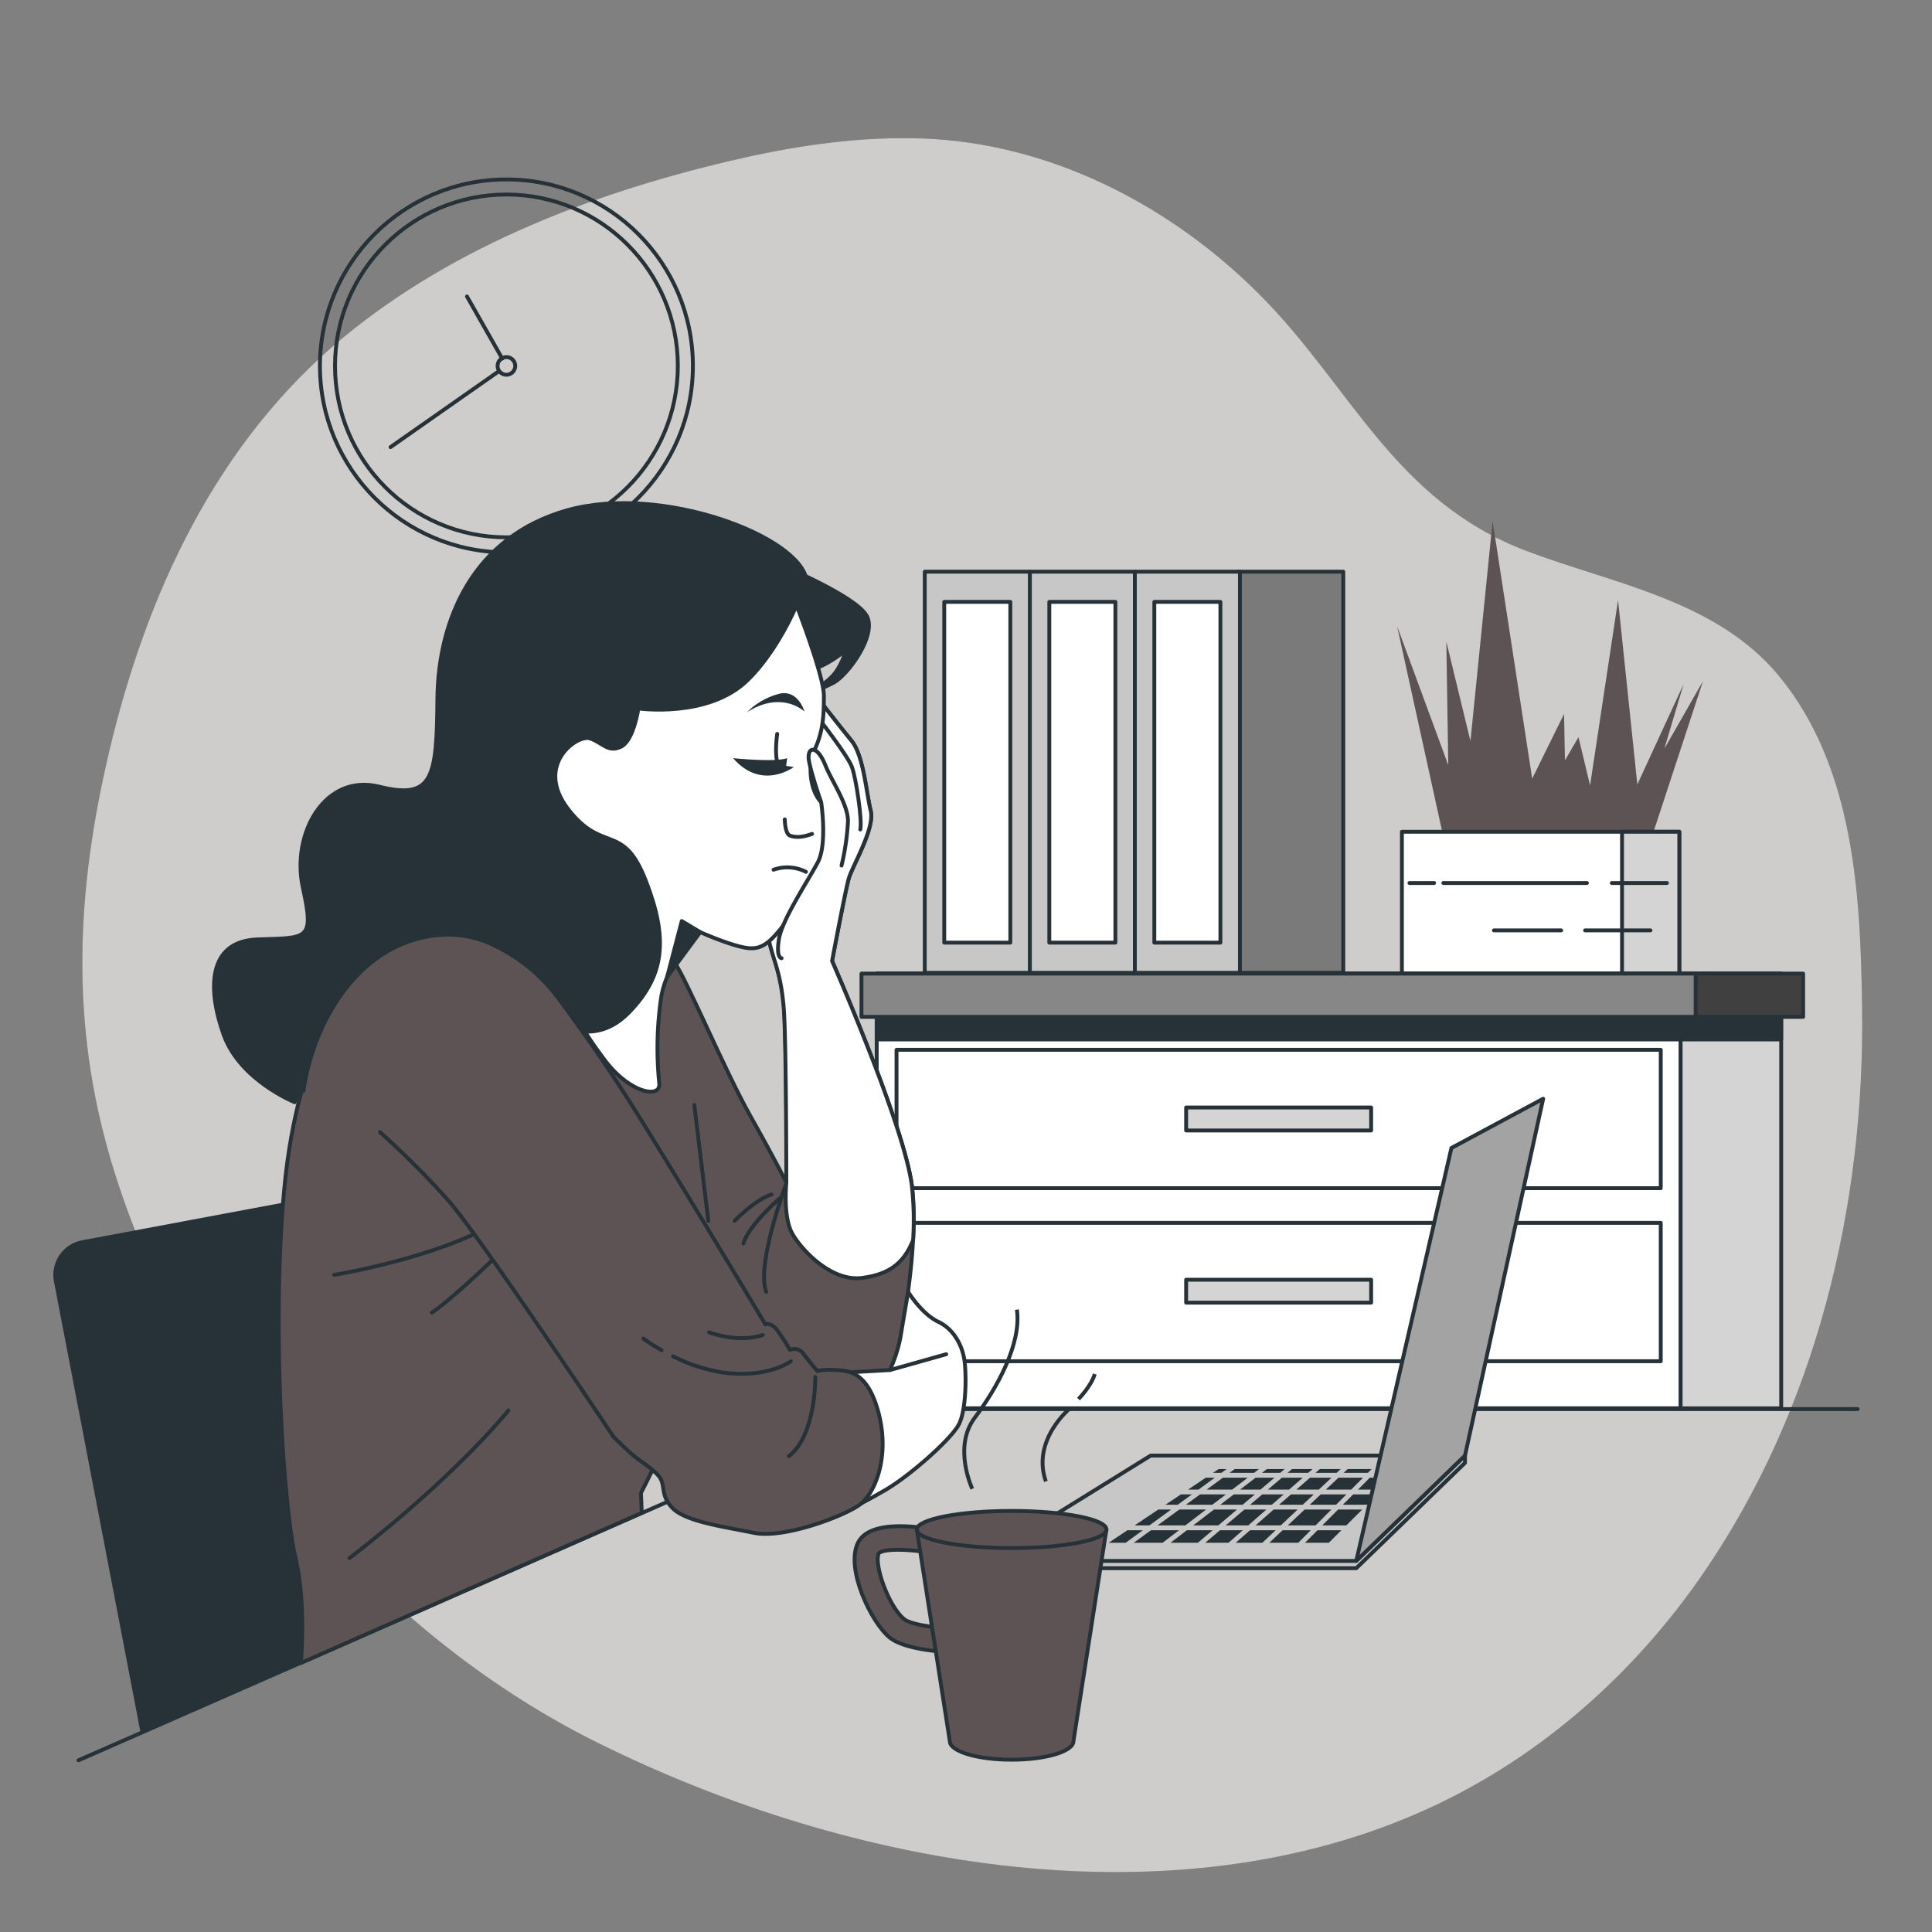 <?xml version="1.0" encoding="UTF-8"?> <svg xmlns="http://www.w3.org/2000/svg" viewBox="0 0 500 500"><rect x="0" y="0" width="500" height="500" fill="#808080" stroke="none"/><g id="freepik--background-simple--inject-45"><path d="M238.71,35.84c-15.44-.54-30.92,1.56-46.28,5C154.78,49.32,118,63.35,89.08,87.14,55.89,114.47,37.79,154,28.21,194.7c-8.35,35.47-10.25,69.62.61,106C46.93,361.35,94.28,421.05,154.62,451c66.2,32.84,149.51,47.1,215.25,16.94,29.14-13.37,53.17-35,70.75-60.5,29.26-42.44,42.09-95.13,41.29-147-.42-27.89-1.82-61.68-21.52-85.51-16.23-19.64-42.62-23.73-65.41-32.38-34.24-13-45.41-42.76-69.09-66.4C302.81,53,271.64,37,238.71,35.84Z" style="fill:#5D5354"></path><path d="M238.71,35.84c-15.44-.54-30.92,1.56-46.28,5C154.78,49.32,118,63.35,89.08,87.14,55.89,114.47,37.79,154,28.21,194.7c-8.35,35.47-10.25,69.62.61,106C46.93,361.35,94.28,421.05,154.62,451c66.2,32.84,149.51,47.1,215.25,16.94,29.14-13.37,53.17-35,70.75-60.5,29.26-42.44,42.09-95.13,41.29-147-.42-27.89-1.82-61.68-21.52-85.51-16.23-19.64-42.62-23.73-65.41-32.38-34.24-13-45.41-42.76-69.09-66.4C302.81,53,271.64,37,238.71,35.84Z" style="fill:#fff;opacity:0.7"></path></g><g id="freepik--Clock--inject-45"><circle cx="131.06" cy="94.7" r="48.26" style="fill:none;stroke:#263238;stroke-linecap:round;stroke-linejoin:round"></circle><circle cx="131.06" cy="94.7" r="44.36" style="fill:none;stroke:#263238;stroke-linecap:round;stroke-linejoin:round"></circle><line x1="128.92" y1="96.2" x2="101.07" y2="115.71" style="fill:none;stroke:#263238;stroke-linecap:round;stroke-linejoin:round"></line><line x1="120.85" y1="76.73" x2="129.99" y2="92.82" style="fill:none;stroke:#263238;stroke-linecap:round;stroke-linejoin:round"></line><path d="M133.34,94.7a2.28,2.28,0,1,1-2.28-2.28A2.28,2.28,0,0,1,133.34,94.7Z" style="fill:none;stroke:#263238;stroke-linecap:round;stroke-linejoin:round"></path></g><g id="freepik--Folders--inject-45"><rect x="320.45" y="147.95" width="27.19" height="103.82" style="fill:#7a7a7a;stroke:#263238;stroke-linecap:round;stroke-linejoin:round"></rect><rect x="293.7" y="147.95" width="27.19" height="103.82" style="fill:#c7c7c7;stroke:#263238;stroke-linecap:round;stroke-linejoin:round"></rect><rect x="298.74" y="155.77" width="17.1" height="88.18" style="fill:#fff;stroke:#263238;stroke-linecap:round;stroke-linejoin:round"></rect><rect x="266.51" y="147.95" width="27.19" height="103.82" style="fill:#c7c7c7;stroke:#263238;stroke-linecap:round;stroke-linejoin:round"></rect><rect x="271.56" y="155.77" width="17.1" height="88.18" style="fill:#fff;stroke:#263238;stroke-linecap:round;stroke-linejoin:round"></rect><rect x="239.33" y="147.95" width="27.19" height="103.82" style="fill:#c7c7c7;stroke:#263238;stroke-linecap:round;stroke-linejoin:round"></rect><rect x="244.37" y="155.77" width="17.1" height="88.18" style="fill:#fff;stroke:#263238;stroke-linecap:round;stroke-linejoin:round"></rect></g><g id="freepik--Plant--inject-45"><polygon points="375.27 224.48 361.57 162.06 374.81 198.02 374.31 166.06 380.55 191.78 386.29 134.85 396.53 201.51 404.77 184.78 405.01 196.77 408.51 190.78 411.51 203.26 418.75 155.32 423.74 203.01 435.72 177.04 430.73 193.77 440.72 176.3 424.91 224.48 375.27 224.48" style="fill:#5D5354"></polygon><rect x="362.81" y="215.26" width="71.79" height="36.95" style="fill:#fff;stroke:#263238;stroke-linecap:round;stroke-linejoin:round"></rect><rect x="419.78" y="215.26" width="14.82" height="36.95" style="fill:#d4d4d4;stroke:#263238;stroke-linecap:round;stroke-linejoin:round"></rect><line x1="417.13" y1="228.52" x2="431.4" y2="228.52" style="fill:none;stroke:#263238;stroke-linecap:round;stroke-linejoin:round"></line><line x1="373.53" y1="228.52" x2="410.7" y2="228.52" style="fill:none;stroke:#263238;stroke-linecap:round;stroke-linejoin:round"></line><line x1="364.76" y1="228.52" x2="371.15" y2="228.52" style="fill:none;stroke:#263238;stroke-linecap:round;stroke-linejoin:round"></line><line x1="410.22" y1="240.78" x2="427.14" y2="240.78" style="fill:none;stroke:#263238;stroke-linecap:round;stroke-linejoin:round"></line><line x1="386.62" y1="240.78" x2="404.03" y2="240.78" style="fill:none;stroke:#263238;stroke-linecap:round;stroke-linejoin:round"></line></g><g id="freepik--Furniture--inject-45"><rect x="434.92" y="251.97" width="26.04" height="112.49" transform="translate(895.89 616.44) rotate(180)" style="fill:#d4d4d4;stroke:#263238;stroke-linecap:round;stroke-linejoin:round"></rect><rect x="226.89" y="251.97" width="208.03" height="112.49" style="fill:#fff;stroke:#263238;stroke-linecap:round;stroke-linejoin:round"></rect><rect x="434.92" y="251.97" width="26.04" height="17.03" transform="translate(895.89 520.98) rotate(180)" style="fill:#263238;stroke:#263238;stroke-linecap:round;stroke-linejoin:round"></rect><rect x="226.89" y="251.97" width="208.03" height="17.03" style="fill:#263238;stroke:#263238;stroke-linecap:round;stroke-linejoin:round"></rect><rect x="232.02" y="271.69" width="197.78" height="35.81" style="fill:#fff;stroke:#263238;stroke-linecap:round;stroke-linejoin:round"></rect><rect x="306.97" y="286.62" width="47.88" height="5.94" style="fill:#d4d4d4;stroke:#263238;stroke-linecap:round;stroke-linejoin:round"></rect><rect x="232.02" y="316.47" width="197.78" height="35.81" style="fill:#fff;stroke:#263238;stroke-linecap:round;stroke-linejoin:round"></rect><rect x="306.97" y="331.19" width="47.88" height="5.94" style="fill:#d4d4d4;stroke:#263238;stroke-linecap:round;stroke-linejoin:round"></rect><rect x="222.95" y="251.97" width="215.91" height="11.2" style="fill:#878787;stroke:#263238;stroke-linecap:round;stroke-linejoin:round"></rect><rect x="438.87" y="251.97" width="27.79" height="11.2" transform="translate(905.52 515.14) rotate(180)" style="fill:#404040;stroke:#263238;stroke-linecap:round;stroke-linejoin:round"></rect></g><g id="freepik--Table--inject-45"><polyline points="480.76 364.68 227.38 364.68 20.32 455.56" style="fill:none;stroke:#263238;stroke-linecap:round;stroke-linejoin:round"></polyline></g><g id="freepik--Device--inject-45"><polygon points="379.14 378.59 379.14 376.7 253.81 403.96 253.81 405.85 351 405.85 379.14 378.59" style="fill:#c7c7c7;stroke:#263238;stroke-linecap:round;stroke-linejoin:round"></polygon><polygon points="379.14 376.7 297.79 376.7 253.81 403.96 351 403.96 379.14 376.7" style="fill:#c7c7c7;stroke:#263238;stroke-linecap:round;stroke-linejoin:round"></polygon><polygon points="306.9 389.42 313.76 389.42 317.26 386.75 310.57 386.75 306.9 389.42" style="fill:#263238"></polygon><polygon points="306.75 394.78 312.13 390.66 305.21 390.66 299.56 394.78 306.75 394.78" style="fill:#263238"></polygon><polygon points="340 386.75 334.09 386.75 331.04 389.42 337.15 389.42 340 386.75" style="fill:#263238"></polygon><polygon points="315.8 389.42 321.6 389.42 324.75 386.75 319.3 386.75 315.8 389.42" style="fill:#263238"></polygon><polygon points="320.92 385.51 326.21 385.51 329.85 382.42 324.96 382.42 320.92 385.51" style="fill:#263238"></polygon><polygon points="335.83 390.66 329.62 390.66 324.92 394.78 331.45 394.78 335.83 390.66" style="fill:#263238"></polygon><polygon points="320.14 390.66 314.18 390.66 308.79 394.78 315.29 394.78 320.14 390.66" style="fill:#263238"></polygon><polygon points="327.74 390.66 322.05 390.66 317.2 394.78 323.04 394.78 327.74 390.66" style="fill:#263238"></polygon><polygon points="323.51 389.42 329.16 389.42 332.21 386.75 326.67 386.75 323.51 389.42" style="fill:#263238"></polygon><polygon points="325.83 380.19 319.54 380.19 318.19 381.18 324.54 381.18 325.83 380.19" style="fill:#263238"></polygon><polygon points="362.08 381.18 363.07 380.19 356.72 380.19 355.74 381.18 362.08 381.18" style="fill:#263238"></polygon><polygon points="351.44 385.51 357.73 385.51 360.83 382.42 354.51 382.42 351.44 385.51" style="fill:#263238"></polygon><polygon points="291.77 396.02 286.92 399.27 291.31 399.27 295.76 396.02 291.77 396.02" style="fill:#263238"></polygon><polygon points="348.45 386.75 341.8 386.75 338.96 389.42 345.79 389.42 348.45 386.75" style="fill:#263238"></polygon><polygon points="328.12 385.51 333.62 385.51 337.15 382.42 331.76 382.42 328.12 385.51" style="fill:#263238"></polygon><polygon points="343.12 385.51 349.69 385.51 352.76 382.42 346.4 382.42 343.12 385.51" style="fill:#263238"></polygon><polygon points="335.51 385.51 341.31 385.51 344.6 382.42 339.03 382.42 335.51 385.51" style="fill:#263238"></polygon><polygon points="301.62 389.42 304.8 389.42 308.47 386.75 305.61 386.75 301.62 389.42" style="fill:#263238"></polygon><polygon points="344.56 390.66 337.64 390.66 333.26 394.78 340.46 394.78 344.56 390.66" style="fill:#263238"></polygon><polygon points="331.94 396.02 328.49 399.27 335.99 399.27 339.22 396.02 331.94 396.02" style="fill:#263238"></polygon><polygon points="330.14 396.02 323.51 396.02 319.8 399.27 326.68 399.27 330.14 396.02" style="fill:#263238"></polygon><polygon points="315.74 396.02 311.91 399.27 317.92 399.27 321.63 396.02 315.74 396.02" style="fill:#263238"></polygon><polygon points="340.97 396.02 337.73 399.27 343.89 399.27 347.16 396.02 340.97 396.02" style="fill:#263238"></polygon><polygon points="313.83 396.02 307.17 396.02 302.91 399.27 310 399.27 313.83 396.02" style="fill:#263238"></polygon><polygon points="352.55 390.66 346.3 390.66 342.2 394.78 348.41 394.78 352.55 390.66" style="fill:#263238"></polygon><polygon points="316.09 381.18 317.44 380.19 315.38 380.19 313.91 381.18 316.09 381.18" style="fill:#263238"></polygon><polygon points="297.46 394.78 303.1 390.66 299.77 390.66 293.62 394.78 297.46 394.78" style="fill:#263238"></polygon><polygon points="345.91 381.18 346.96 380.19 341.57 380.19 340.44 381.18 345.91 381.18" style="fill:#263238"></polygon><polygon points="331.31 381.18 332.46 380.19 327.87 380.19 326.58 381.18 331.31 381.18" style="fill:#263238"></polygon><polygon points="297.87 396.02 293.41 399.27 300.87 399.27 305.13 396.02 297.87 396.02" style="fill:#263238"></polygon><polygon points="347.72 381.18 354 381.18 354.97 380.19 348.77 380.19 347.72 381.18" style="fill:#263238"></polygon><polygon points="333.22 381.18 338.56 381.18 339.69 380.19 334.38 380.19 333.22 381.18" style="fill:#263238"></polygon><polygon points="356.48 386.75 350.2 386.75 347.54 389.42 353.79 389.42 356.48 386.75" style="fill:#263238"></polygon><polygon points="312.27 385.51 318.88 385.51 322.92 382.42 316.5 382.42 312.27 385.51" style="fill:#263238"></polygon><polygon points="307.46 385.51 310.16 385.51 314.39 382.42 312.06 382.42 307.46 385.51" style="fill:#263238"></polygon><polygon points="351 403.96 375.63 297.1 399.37 284.35 379.14 376.7 351 403.96" style="fill:#a3a3a3;stroke:#263238;stroke-linecap:round;stroke-linejoin:round"></polygon></g><g id="freepik--Mug--inject-45"><path d="M251.2,427.79H251c-2.64,0-16.06-.19-20.76-4s-11.53-17.79-8.19-24.54c3.18-6.4,17.18-4.07,23-2.78l-1.31,5.94c-7.19-1.58-15.12-1.78-16.32-.41-1.33,2.71,2.49,13.74,6.59,17.05,2,1.61,10.21,2.61,16.76,2.63l2.7-.31.69,6.05Z" style="fill:#5D5354;stroke:#263238;stroke-linecap:round;stroke-linejoin:round"></path><path d="M237.27,395.84l8.54,54.77c0,2.65,7.16,4.8,16,4.8s16-2.15,16-4.8l8.53-54.77Z" style="fill:#5D5354;stroke:#263238;stroke-linecap:round;stroke-linejoin:round"></path><path d="M286.35,395.84c0,2.65-11,4.8-24.54,4.8s-24.54-2.15-24.54-4.8,11-4.81,24.54-4.81S286.35,393.18,286.35,395.84Z" style="fill:#5D5354;stroke:#263238;stroke-linecap:round;stroke-linejoin:round"></path><path d="M251.62,385.3s-5.07-10.77.63-18.37,12.18-19.15,10.92-28" style="fill:none;stroke:#263238;stroke-miterlimit:10"></path><path d="M277,364.39s-10.13,8.24-6.33,19" style="fill:none;stroke:#263238;stroke-miterlimit:10"></path><path d="M279.1,362.07s3.24-3.23,4.23-6.47" style="fill:none;stroke:#263238;stroke-miterlimit:10"></path></g><g id="freepik--Character--inject-45"><path d="M36.82,448.05,14.46,331.58a8.62,8.62,0,0,1,6.88-10.1l59.52-11.14A7.56,7.56,0,0,1,89.6,316l23.6,98.77Z" style="fill:#263238;stroke:#263238;stroke-linecap:round;stroke-linejoin:round"></path><path d="M203.57,146.87s17.89,7.53,20.71,12.47-4.94,15.53-8.7,17.42a43.61,43.61,0,0,1-6.12,2.59s5.41-2.83,7.29-6.12a16.48,16.48,0,0,0,2.12-4.94s-5.88,4.94-9.65,4.94-10.35-8.47-9.88-15.77S203.57,146.87,203.57,146.87Z" style="fill:#263238;stroke:#263238;stroke-linecap:round;stroke-linejoin:round"></path><path d="M91,254s-13.84,16-17.39,53.24,0,84.11,2.84,95.82,1.42,27.32,1.42,27.32l88.21-38.85-.2-5.15s8.52-16.33,9.94-23.43,6.74-13.13,3.91-36.55-5.33-38-14.2-55-20.23-27-32.65-31.58S91,254,91,254Z" style="fill:#5D5354;stroke:#263238;stroke-linecap:round;stroke-linejoin:round"></path><path d="M211.71,180.77s5.45,7,8.63,10.9,3.86,13.63,5,18.18-4.77,14.31-5.68,17.49-4.32,21.36-4.32,21.36S234,291.18,236,306.86s-3,40.89-4.32,45-3.64,7-8.63,8.4-11.59,7.73-19.77-2.72-23.4-36.12-35.44-57.93S145.37,262.33,137.65,256,122,244.15,122,244.15s28.17,0,37.49-.45,11.58.23,15,5.22,13,28,19.76,40,9.32,17.26,9.32,17.26,0-37.25-.68-45.43-2.27-11.36-3.41-15.68-2-11.81-1.82-12.72,3.41-18.4,3.41-18.4l1.59-21.36S198.08,171.23,211.71,180.77Z" style="fill:#5D5354;stroke:#263238;stroke-linecap:round;stroke-linejoin:round"></path><path d="M203.53,306.17s-7.95,21.13-5.23,28.17" style="fill:none;stroke:#263238;stroke-linecap:round;stroke-linejoin:round"></path><path d="M201.94,310s-8.18,7-9.54,11.81" style="fill:none;stroke:#263238;stroke-linecap:round;stroke-linejoin:round"></path><path d="M190.13,315.94s5.22-5.45,9.54-6.81" style="fill:none;stroke:#263238;stroke-linecap:round;stroke-linejoin:round"></path><line x1="179.68" y1="285.95" x2="183.31" y2="315.94" style="fill:none;stroke:#263238;stroke-linecap:round;stroke-linejoin:round"></line><path d="M215.34,248.7s3.41-18.18,4.32-21.36,6.81-13,5.68-17.49-1.82-14.31-5-18.18-8.63-10.9-8.63-10.9c-13.63-9.54-9.09,11.81-9.09,11.81L201,213.94s-3.18,17.49-3.41,18.4.68,8.41,1.82,12.72,2.73,7.5,3.41,15.68.68,45.43.68,45.43-.91,8.86,1.59,13.18,10.22,12.5,18.17,11.36c6.39-.91,10.48-3.32,13.05-9.78a80.78,80.78,0,0,0-.32-14.07C234,291.18,215.34,248.7,215.34,248.7Z" style="fill:#fff;stroke:#263238;stroke-linecap:round;stroke-linejoin:round"></path><path d="M211.59,185.56s7.82,10,8.89,12.94,2.7,13.74,2.16,16.17" style="fill:#fff;stroke:#263238;stroke-linecap:round;stroke-linejoin:round"></path><path d="M205.46,154.87s7.76,19.77,7.76,25.18-.23,9.18-2.35,13.89-.94,11.06,1.65,13.65,3.06,3.53,2.11,8-3.53,12-9.41,20.47S197,246,192.75,245.24s-11.53-4-11.53-4-8.48,6.82-10.12,16.94a90.94,90.94,0,0,0-.47,22.36c.23,3.77-7.53,2.35-13.89-5.88a126.86,126.86,0,0,1-10.59-16.48c-.47-.7,14.83-4.47,11.3-18.82s-13.18-12.24-17.65-25.42-5.89-19.3,5.65-32.48,31.77-18.59,39.77-24.94S205.46,154.87,205.46,154.87Z" style="fill:#fff;stroke:#263238;stroke-linecap:round;stroke-linejoin:round"></path><path d="M193.31,184.33a18.29,18.29,0,0,1,8.5-4.82c4.83-1,6.38,4.63,6.38,4.63S202.39,178.54,193.31,184.33Z" style="fill:#263238"></path><polygon points="181.22 241.24 176.44 238.37 172.66 252.81 181.22 241.24" style="fill:#263238;stroke:#263238;stroke-linecap:round;stroke-linejoin:round"></polygon><path d="M200.2,225.08a10.72,10.72,0,0,1,8.37.55" style="fill:none;stroke:#263238;stroke-linecap:round;stroke-linejoin:round"></path><path d="M201.14,189.93s-.85,5.71.29,8" style="fill:none;stroke:#263238;stroke-linecap:round;stroke-linejoin:round"></path><path d="M189.72,196.21s10.85,1.14,14,0l-.28,2,2,.29S197.14,204.78,189.72,196.21Z" style="fill:#263238"></path><path d="M203.1,212.06s0,3.76,1.41,4.23,3.06.47,5.65-.47" style="fill:none;stroke:#263238;stroke-linecap:round;stroke-linejoin:round"></path><path d="M208.75,150.16s-5.18,16-15.3,25.89-28.24,7.3-28.24,7.3-1.17,8.23-4.47,9.88-4.7-.94-8-2.12-14.59,6.83-5.65,18.36,14.12,3.29,20,18.35,4.94,24.48-4,33.89-18.6,5-32-3.53-25.65-10.35-33.89-3.29-16.47,20.47-18.35,24.47-2.59,5.89-2.59,5.89S62.14,279.6,57.9,267.83s-4.23-24.24,8.71-24.71,14.82.47,11.77-13.41S84,200.06,98.14,203.59,113,201,113.2,180.76s9.18-41.89,33.66-48.72S207.1,138.87,208.75,150.16Z" style="fill:#263238;stroke:#263238;stroke-linecap:round;stroke-linejoin:round"></path><path d="M86.48,329.94s26.72-4.34,42.24-13.72" style="fill:none;stroke:#263238;stroke-linecap:round;stroke-linejoin:round"></path><path d="M130.89,322.72s-12.28,12.27-19.14,17" style="fill:none;stroke:#263238;stroke-linecap:round;stroke-linejoin:round"></path><path d="M90.45,403.23S115,384.82,131.61,365" style="fill:none;stroke:#263238;stroke-linecap:round;stroke-linejoin:round"></path><path d="M218.3,355.25l12-.69a37.39,37.39,0,0,0,2.72-8.4c.68-4.09,2-11.83,2-11.83s3.48,5.69,7.79,7.74,6.36,6.59,6.82,10.22.45,12.27-1.37,16.13S235.33,382.05,229,385.69,221,390,221,390s3.64-19.53,2.27-25A27.43,27.43,0,0,0,218.3,355.25Z" style="fill:#fff;stroke:#263238;stroke-linecap:round;stroke-linejoin:round"></path><line x1="230.34" y1="354.56" x2="244.88" y2="350.47" style="fill:none;stroke:#263238;stroke-linecap:round;stroke-linejoin:round"></line><path d="M98.34,293a222.36,222.36,0,0,1,17.72,17.72c8.18,9.31,42.68,61.08,42.68,61.08s2.27,2.27,4.54,4.32,4.32,2.95,6.82,5.45.45,5,3.86,8.63,13.5,4.92,21.22,6.51,23.57-4.43,27.43-7.39,7.73-12.27,4.77-23.62-8.4-10.91-11.13-11.14a17.85,17.85,0,0,0-4.77.23s-2.27-2.73-3.63-4.54a2.87,2.87,0,0,0-3.41-.91,55.36,55.36,0,0,0-3.41-5.23c-1.59-2-2.95-1.36-2.95-1.36s-20.68-34.53-33.17-54.52c-8-12.85-15.78-23.64-20.29-29.7a44.51,44.51,0,0,0-15.47-13.23,28.24,28.24,0,0,0-12-3.42c-22.72-.45-35.89,21.36-38.62,40.44" style="fill:#5D5354;stroke:#263238;stroke-linecap:round;stroke-linejoin:round"></path><path d="M197.4,345.48s-4.78,2-12.5-.23c-.45-.13-.91-.29-1.39-.47" style="fill:none;stroke:#263238;stroke-linecap:round;stroke-linejoin:round"></path><path d="M171.22,349.43a44.58,44.58,0,0,1-4.72-3" style="fill:none;stroke:#263238;stroke-linecap:round;stroke-linejoin:round"></path><path d="M204.67,352.29s-5.68,4.32-17,3A42.86,42.86,0,0,1,174.18,351" style="fill:none;stroke:#263238;stroke-linecap:round;stroke-linejoin:round"></path><path d="M211,356.38s.22,15-6.82,20.45" style="fill:none;stroke:#263238;stroke-linecap:round;stroke-linejoin:round"></path><path d="M217.79,224a63.64,63.64,0,0,0,1.67-11.45c0-4.46-4.19-10.33-5.86-14.51-2.27-5.66-5-4.75-4.19-.84s3.11,10.43,3.11,10.43,1.64,10.79-.87,15.53-9.22,14.8-10.05,19.82.67,5,.67,5" style="fill:#fff;stroke:#263238;stroke-linecap:round;stroke-linejoin:round"></path></g></svg> 